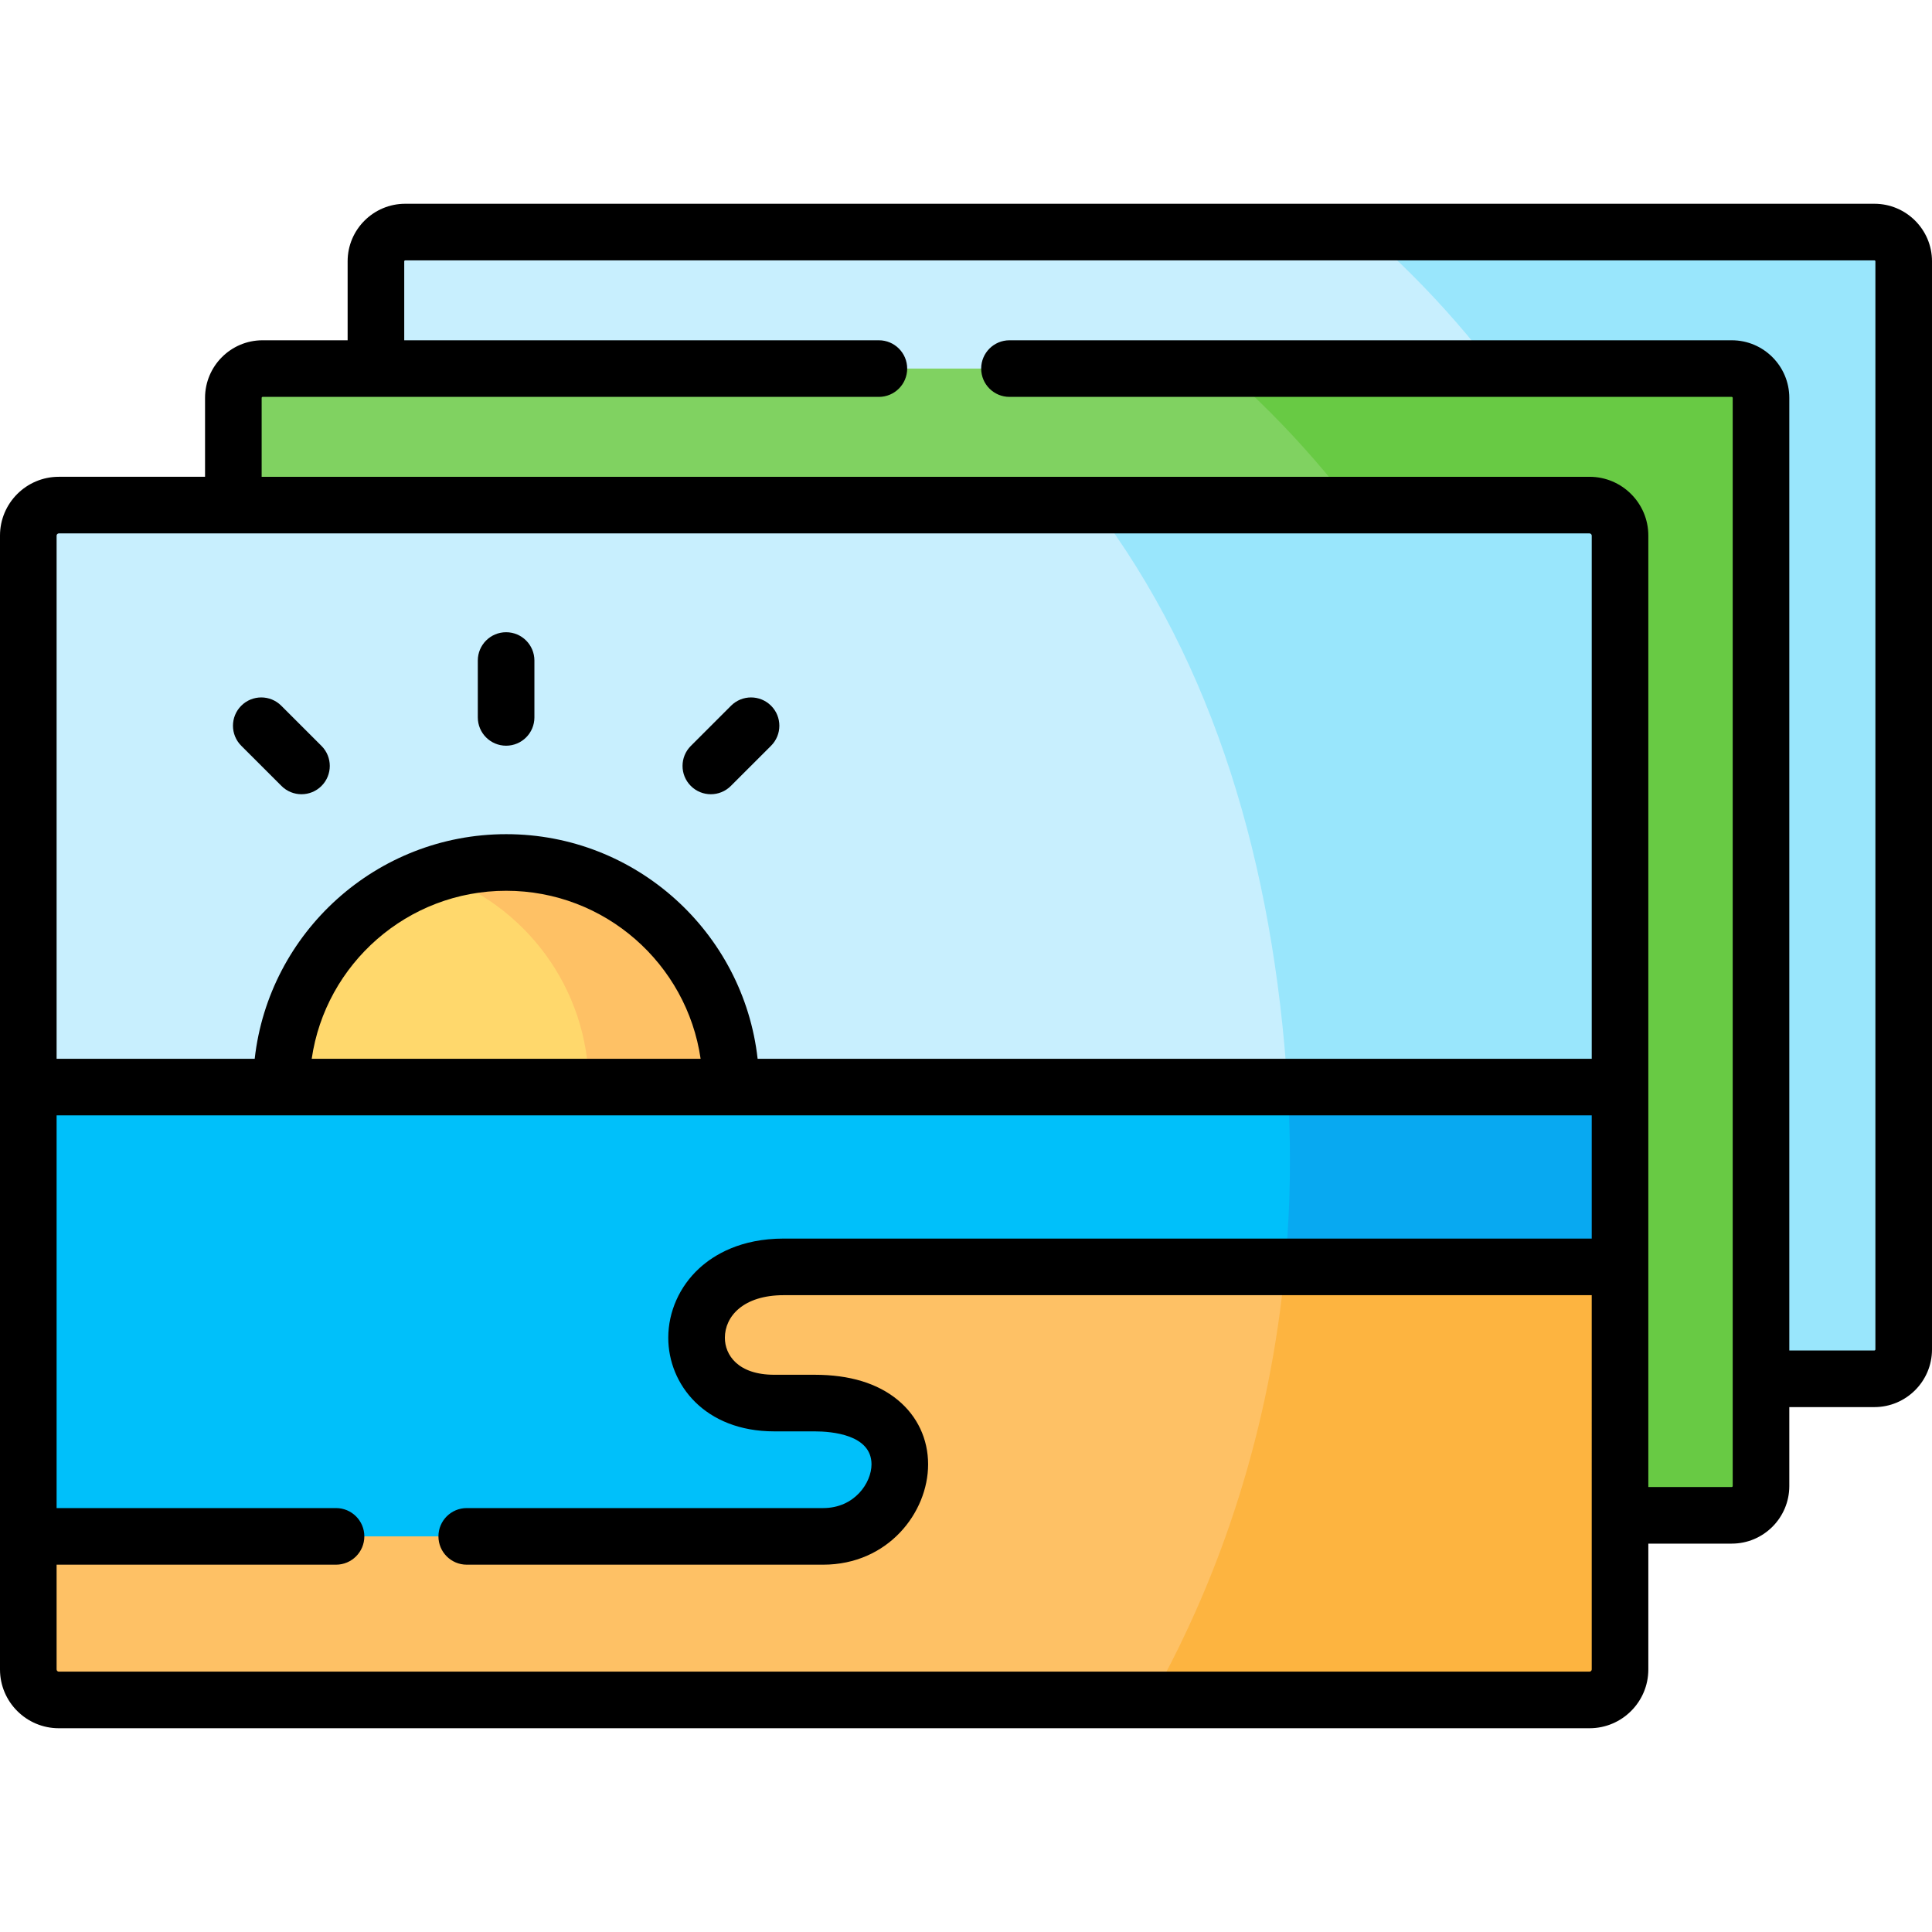 <svg id="Capa_1" enable-background="new 0 0 512 512" height="512" viewBox="0 0 512 512" width="512" xmlns="http://www.w3.org/2000/svg"><g><g><path clip-rule="evenodd" d="m107.393 61.5h389.34c4.28 0 7.767 3.485 7.767 7.734v288.4c0 4.25-3.487 7.762-7.767 7.762h-389.34c-4.28 0-7.767-3.513-7.767-7.762v-288.4c0-4.249 3.487-7.734 7.767-7.734z" fill="#c8effe" fill-rule="evenodd"/></g><g><path clip-rule="evenodd" d="m504.5 357.634v-288.4c0-4.25-3.487-7.734-7.767-7.734h-134.674c16.951 14.788 31.947 32.041 44.561 51.192h45.014c4.45 0 8.079 3.626 8.079 8.074v146.155 29.945 17.706 50.824h37.021c4.279.001 7.766-3.512 7.766-7.762z" fill="#99e6fc" fill-rule="evenodd"/></g><g><path clip-rule="evenodd" d="m69.579 97.678h389.368c4.252 0 7.739 3.485 7.739 7.762v288.372c0 4.278-3.487 7.762-7.739 7.762h-389.368c-4.252 0-7.739-3.485-7.739-7.762v-288.372c0-4.278 3.487-7.762 7.739-7.762z" fill="#80d261" fill-rule="evenodd"/></g><g><path clip-rule="evenodd" d="m466.686 393.812v-288.372c0-4.278-3.487-7.762-7.739-7.762h-134.674c16.923 14.817 31.947 32.041 44.561 51.192h45.014c4.45 0 8.079 3.655 8.079 8.102v146.126 29.973 17.706 50.796h37.021c4.251.001 7.738-3.483 7.738-7.761z" fill="#68ca44" fill-rule="evenodd"/></g><g><path clip-rule="evenodd" d="m429.325 288.084v-146.155c0-4.419-3.628-8.074-8.079-8.074h-405.667c-4.45 0-8.079 3.655-8.079 8.074v146.155l221.953 25.865z" fill="#c8effe" fill-rule="evenodd"/></g><g><path clip-rule="evenodd" d="m74.568 288.084 56.381 20.341 62.759-20.341c0-32.891-26.674-59.521-59.556-59.521-32.91-.001-59.584 26.63-59.584 59.521z" fill="#ffd86c" fill-rule="evenodd"/></g><g><path clip-rule="evenodd" d="m7.5 318.029v124.397c0 4.448 3.628 8.074 8.079 8.074h405.667c4.45 0 8.079-3.626 8.079-8.074v-124.397z" fill="#fec165" fill-rule="evenodd"/></g><g><path clip-rule="evenodd" d="m7.5 288.084v119.071h210.643c23.131 0 31.635-35.328-2.268-35.328h-10.687c-28.176 0-27.524-36.092 2.523-36.092h221.613v-47.651z" fill="#00c0fa" fill-rule="evenodd"/></g><g><path clip-rule="evenodd" d="m115.302 231.594c23.669 7.876 40.734 30.2 40.734 56.49h37.673c0-32.891-26.674-59.521-59.556-59.521-6.605-.001-12.927 1.048-18.851 3.031z" fill="#fec165" fill-rule="evenodd"/></g><g><path clip-rule="evenodd" d="m421.246 133.855h-131.358c31.947 42.127 47.622 95.557 51.336 154.229h88.101v-146.155c0-4.419-3.628-8.074-8.079-8.074z" fill="#99e6fc" fill-rule="evenodd"/></g><g><path clip-rule="evenodd" d="m429.325 288.084h-88.101c.255 3.768.425 7.536.51 11.332.085 2.663.113 5.354.113 8.017 0 3.57-.057 7.083-.17 10.595-.227 5.978-.595 11.87-1.134 17.706h88.781v-17.706-29.944z" fill="#08a9f1" fill-rule="evenodd"/></g><g><path clip-rule="evenodd" d="m429.325 335.735h-88.781c-3.912 41.9-16.413 80.911-35.49 114.765h116.193c4.45 0 8.079-3.626 8.079-8.074v-106.691z" fill="#fdb440" fill-rule="evenodd"/></g><g><path d="m496.733 54h-389.34c-8.418 0-15.267 6.834-15.267 15.234v20.943h-22.547c-8.403 0-15.239 6.847-15.239 15.262v20.915h-38.761c-8.59.001-15.579 6.987-15.579 15.575v300.497c0 8.588 6.989 15.574 15.579 15.574h405.667c8.59 0 15.579-6.986 15.579-15.574v-33.352h22.122c8.402 0 15.238-6.847 15.238-15.263v-20.915h22.547c8.418 0 15.267-6.847 15.267-15.262v-288.4c.001-8.4-6.848-15.234-15.266-15.234zm-481.154 87.355h405.667c.292 0 .579.284.579.574v138.655h-221.047c-3.744-33.437-32.188-59.521-66.625-59.521-34.452 0-62.908 26.085-66.654 59.521h-52.499v-138.655c0-.29.287-.574.579-.574zm170.09 139.229h-103.062c3.65-25.145 25.374-44.521 51.545-44.521 26.157 0 47.869 19.376 51.517 44.521zm236.156 161.842c0 .306-.271.574-.579.574h-405.667c-.308 0-.579-.268-.579-.574v-27.771h74.053c4.142 0 7.5-3.358 7.5-7.5s-3.358-7.5-7.5-7.5h-74.053v-104.071h59.568 119.141 228.117v32.651h-214.115c-11.43 0-18.5 4.295-22.419 7.897-5.207 4.787-8.192 11.488-8.192 18.387 0 12.328 9.648 24.809 28.089 24.809h10.687c4.536 0 15.084.851 15.084 8.735 0 4.86-4.454 11.592-12.817 11.592h-94.451c-4.142 0-7.5 3.358-7.5 7.5s3.358 7.5 7.5 7.5h94.451c17.182 0 27.817-13.803 27.817-26.592 0-6.702-2.839-12.746-7.993-17.017-5.38-4.458-12.813-6.719-22.091-6.719h-10.687c-9.661 0-13.089-5.284-13.089-9.809 0-5.617 4.827-11.284 15.611-11.284h214.114zm75.175-84.792c0 .112-.132.262-.267.262h-22.547v-252.456c0-8.416-6.836-15.262-15.238-15.262h-191.425c-4.142 0-7.5 3.358-7.5 7.5s3.358 7.5 7.5 7.5h191.424c.105 0 .238.124.238.262v288.372c0 .139-.133.263-.238.263h-22.122v-252.146c0-8.588-6.989-15.574-15.579-15.574h-351.906v-20.915c0-.139.133-.262.239-.262h163.333c4.142 0 7.5-3.358 7.5-7.5s-3.358-7.5-7.5-7.5h-125.786v-20.944c0-.092.115-.234.267-.234h389.34c.152 0 .267.142.267.234z"/><path d="m134.124 197.619c4.142 0 7.5-3.358 7.5-7.5v-15.072c0-4.142-3.358-7.5-7.5-7.5s-7.5 3.358-7.5 7.5v15.072c0 4.142 3.358 7.5 7.5 7.5z"/><path d="m74.595 208.285c1.464 1.464 3.383 2.195 5.302 2.195 1.92 0 3.84-.733 5.305-2.198 2.928-2.93 2.927-7.678-.003-10.606l-10.658-10.652c-2.93-2.929-7.679-2.927-10.606.003-2.928 2.93-2.927 7.678.003 10.606z"/><path d="m188.379 210.48c1.919 0 3.837-.732 5.302-2.195l10.658-10.652c2.93-2.928 2.931-7.677.003-10.606s-7.677-2.931-10.606-.003l-10.658 10.652c-2.93 2.928-2.931 7.677-.003 10.606 1.464 1.466 3.384 2.198 5.304 2.198z"/></g></g></svg>